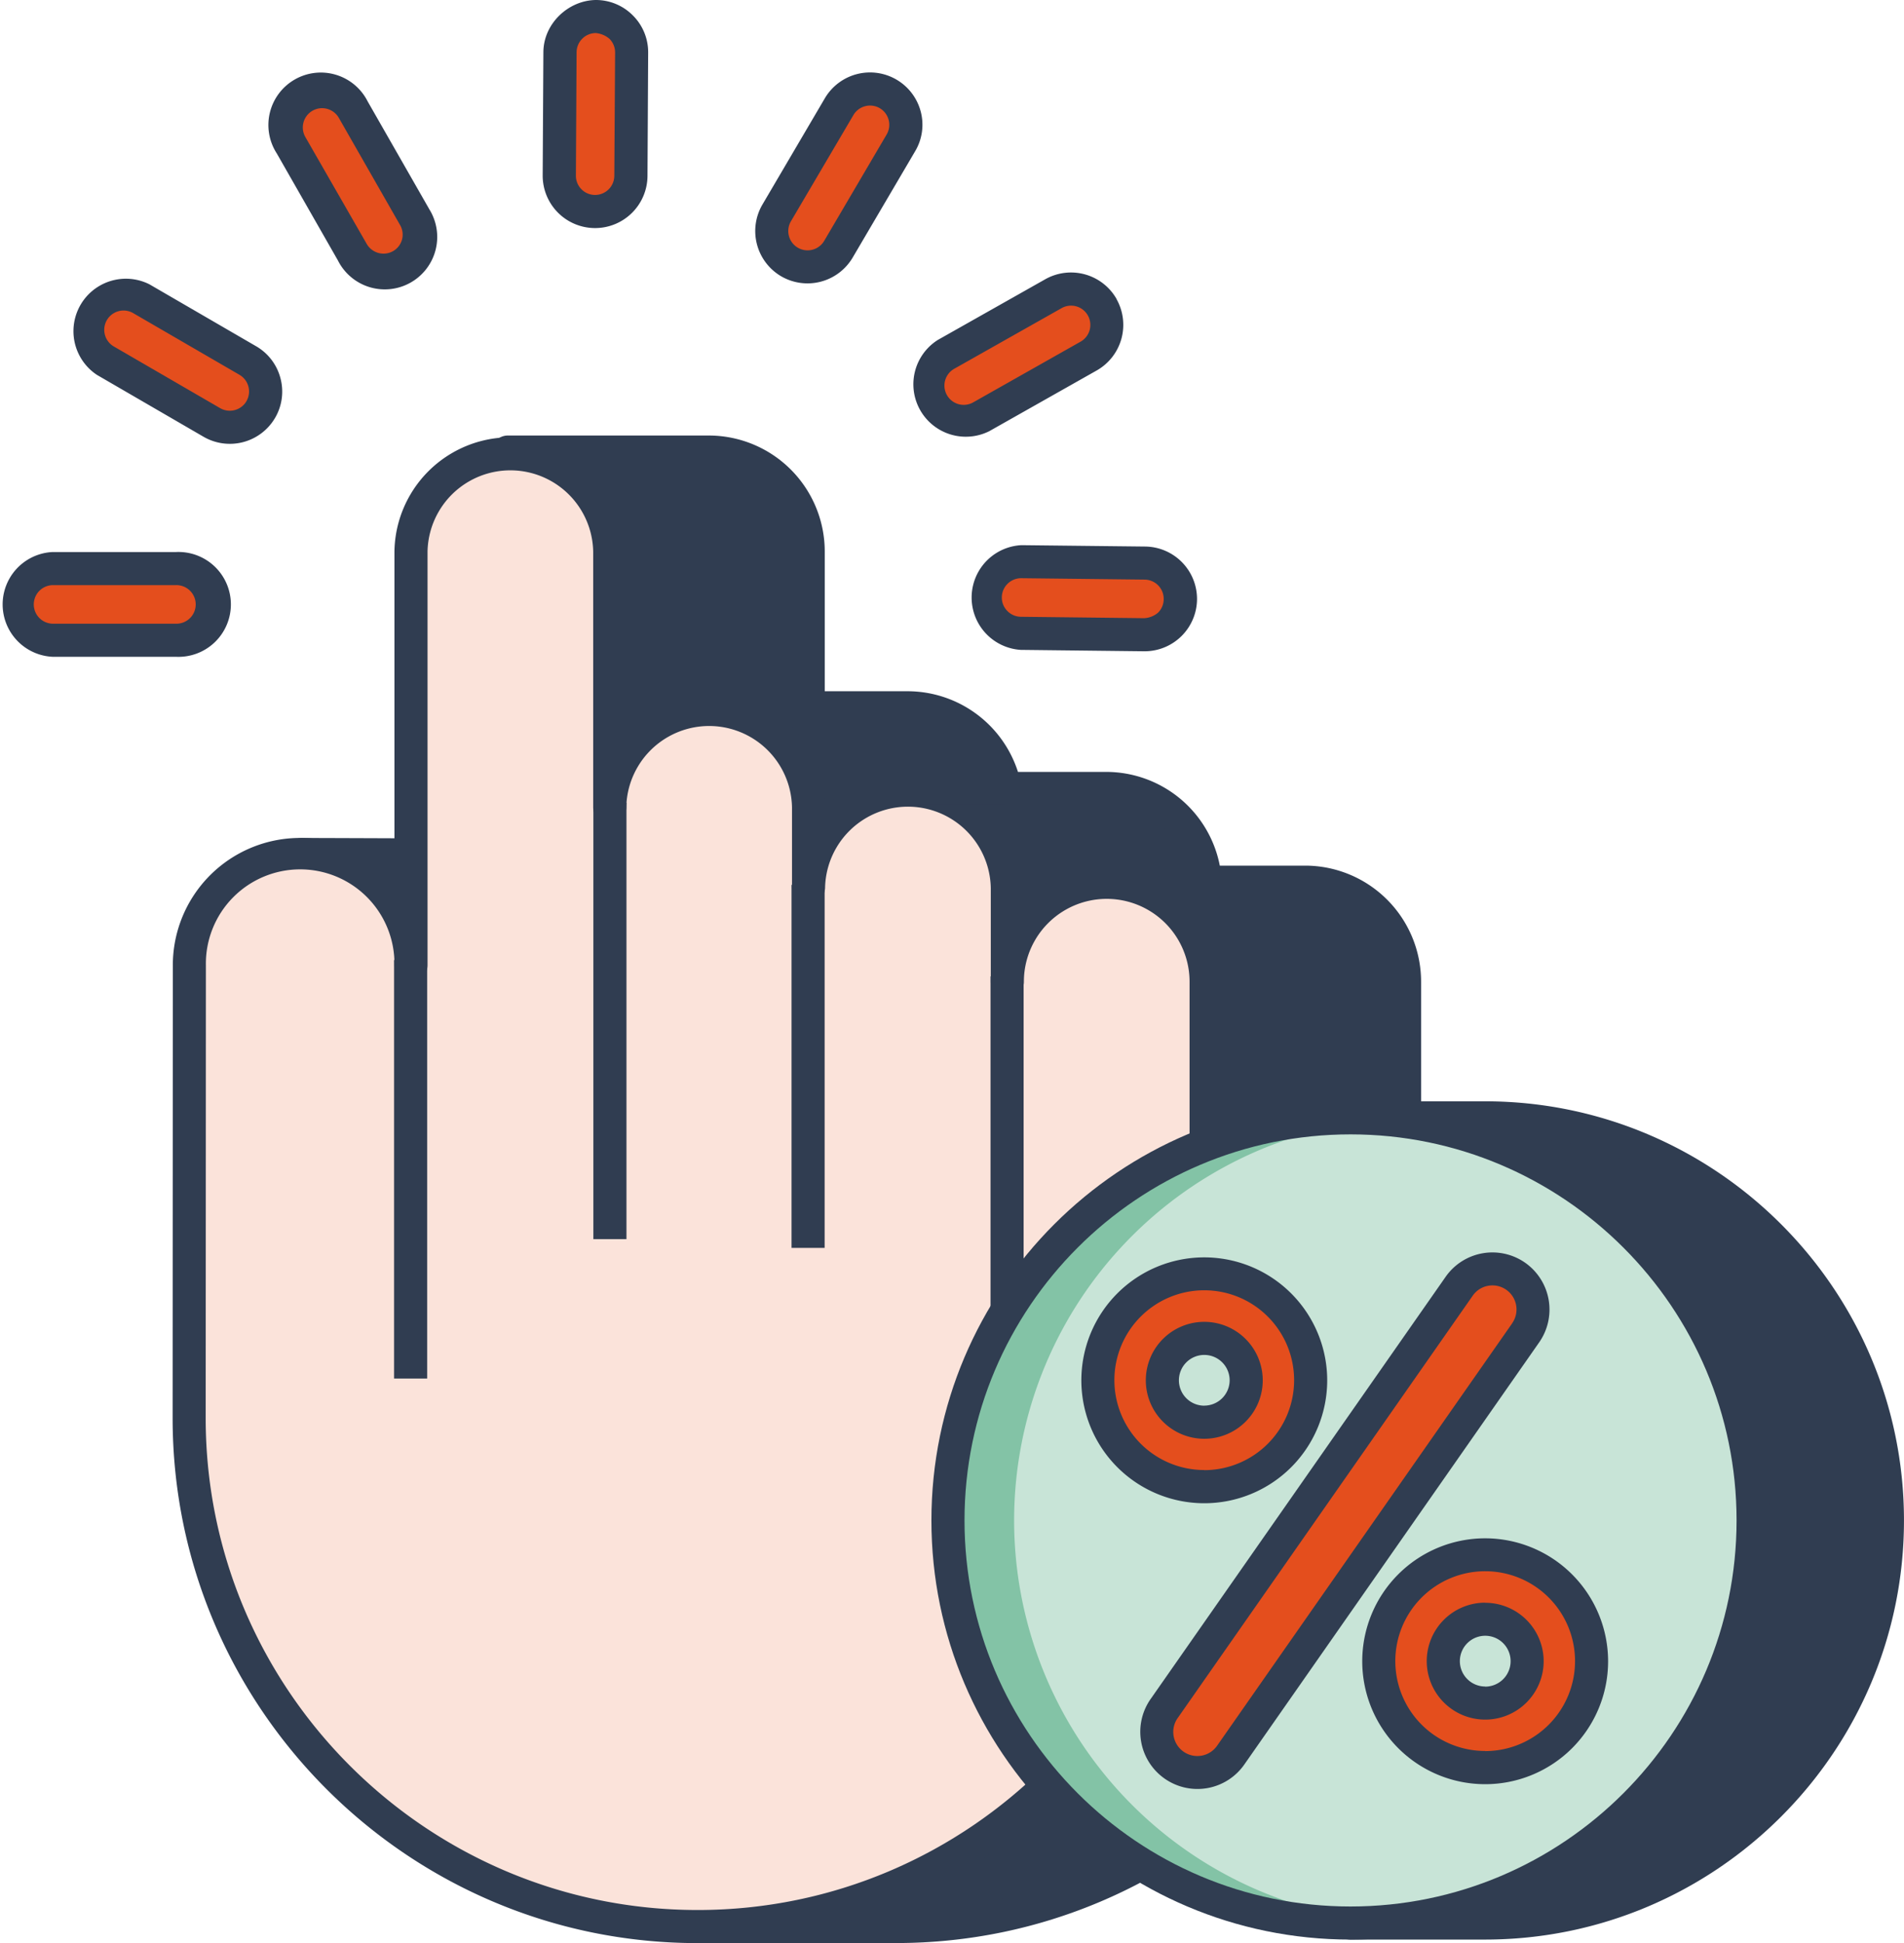 <svg id="Layer_1" data-name="Layer 1" xmlns="http://www.w3.org/2000/svg" viewBox="0 0 653.63 667"><defs><style>.cls-1{fill:#e44e1d;}.cls-2{fill:#303d51;}.cls-3{fill:#fbe3da;}.cls-4{fill:#c8e4d7;}.cls-5{fill:#83c3a6;}</style></defs><path class="cls-1" d="M68.5,196.65H26.15a12.3,12.3,0,0,0,0,24.59H68.5a12.3,12.3,0,1,0,0-24.59Z" transform="translate(-8.19 -1.5)"/><path class="cls-1" d="M93.24,125.25,56.63,104a12.3,12.3,0,1,0-12.34,21.28l36.62,21.25a12.29,12.29,0,1,0,12.33-21.27Z" transform="translate(-8.19 -1.5)"/><path class="cls-1" d="M150.49,75.87l-21-36.74A12.3,12.3,0,1,0,108.1,51.34l21,36.75a12.3,12.3,0,0,0,21.35-12.22Z" transform="translate(-8.19 -1.5)"/><path class="cls-1" d="M212.78,7.18A12.3,12.3,0,0,0,200.41,19.4l-.24,42.34a12.29,12.29,0,1,0,24.58.14L225,19.54A12.29,12.29,0,0,0,212.78,7.18Z" transform="translate(-8.19 -1.5)"/><path class="cls-1" d="M313.1,33.7a12.31,12.31,0,0,0-16.83,4.37L274.82,74.59A12.29,12.29,0,1,0,296,87l21.44-36.5A12.29,12.29,0,0,0,313.1,33.7Z" transform="translate(-8.19 -1.5)"/><path class="cls-1" d="M386.58,107a12.28,12.28,0,0,0-16.74-4.65L333,123.14a12.29,12.29,0,1,0,12.08,21.41l36.86-20.82A12.29,12.29,0,0,0,386.58,107Z" transform="translate(-8.19 -1.5)"/><path class="cls-1" d="M401.24,194.79l-42.34-.48a12.3,12.3,0,1,0-.26,24.59l42.34.48a12.3,12.3,0,0,0,.26-24.59Z" transform="translate(-8.19 -1.5)"/><path class="cls-2" d="M68.5,191H26.15a18,18,0,0,0,0,35.95H68.5a18,18,0,1,0,0-35.95Zm0,24.59H26.15a6.62,6.62,0,0,1,0-13.23H68.5a6.62,6.62,0,1,1,0,13.23Z" transform="translate(-8.19 -1.5)"/><path class="cls-2" d="M104.45,131.26a17.86,17.86,0,0,0-8.36-10.92L59.46,99.08a18,18,0,0,0-18,31.1l36.63,21.26a18,18,0,0,0,24.56-6.54,0,0,0,0,0,0,0A17.84,17.84,0,0,0,104.45,131.26Zm-11.63,7.93a6.64,6.64,0,0,1-9.06,2.41L47.14,120.36a6.62,6.62,0,0,1,6.64-11.45L90.4,130.16a6.62,6.62,0,0,1,2.42,9Z" transform="translate(-8.19 -1.5)"/><path class="cls-2" d="M155.41,73.05l-21-36.73a18,18,0,1,0-31.21,17.84l21,36.76a18,18,0,1,0,31.19-17.87ZM146.2,83.72a6.52,6.52,0,0,1-3.1,4h0a6.66,6.66,0,0,1-9-2.46L113,48.51A6.62,6.62,0,0,1,124.53,42l21,36.74A6.56,6.56,0,0,1,146.2,83.72Z" transform="translate(-8.19 -1.5)"/><path class="cls-2" d="M225.49,6.84A17.86,17.86,0,0,0,212.81,1.5c-9.41.08-18,8-18.08,17.87l-.24,42.33a18,18,0,0,0,17.87,18.09h.11a18,18,0,0,0,18-17.87l.23-42.34A17.82,17.82,0,0,0,225.49,6.84Zm-6.41,55a6.62,6.62,0,0,1-6.62,6.58h0a6.59,6.59,0,0,1-6.57-6.65l.24-42.35a6.62,6.62,0,0,1,6.62-6.57,8.38,8.38,0,0,1,4.69,2,6.58,6.58,0,0,1,1.91,4.69Z" transform="translate(-8.19 -1.5)"/><path class="cls-2" d="M324.27,39.79a18,18,0,0,0-32.89-4.6L269.93,71.71a18,18,0,0,0,6.38,24.6h0a18,18,0,0,0,24.6-6.4L322.36,53.4A17.77,17.77,0,0,0,324.27,39.79Zm-11.69,7.86L291.14,84.16a6.62,6.62,0,1,1-11.43-6.7L301.16,41a6.63,6.63,0,0,1,9.07-2.35,6.61,6.61,0,0,1,2.35,9Z" transform="translate(-8.19 -1.5)"/><path class="cls-2" d="M391.53,104.18A18,18,0,0,0,367,97.37l-36.86,20.82a18,18,0,0,0,17.68,31.31l36.86-20.83a18,18,0,0,0,6.81-24.49Zm-9.27,10.61a6.59,6.59,0,0,1-3.13,4l-36.85,20.83a6.62,6.62,0,1,1-6.51-11.53l36.85-20.81a6.54,6.54,0,0,1,3.26-.86,6.43,6.43,0,0,1,1.79.24,6.63,6.63,0,0,1,4.59,8.14Z" transform="translate(-8.19 -1.5)"/><path class="cls-2" d="M401.31,189.11,359,188.64h-.19a18,18,0,0,0-.2,35.94l42.34.48h.22a18,18,0,0,0,17.95-17.77A18,18,0,0,0,401.31,189.11Zm4.42,22.71A8,8,0,0,1,401,213.7l-42.34-.48a6.58,6.58,0,0,1-4.66-2,6.51,6.51,0,0,1-1.89-4.7,6.63,6.63,0,0,1,6.62-6.54h.07l42.34.48a6.62,6.62,0,0,1,6.54,6.69A6.54,6.54,0,0,1,405.73,211.82Z" transform="translate(-8.19 -1.5)"/><path class="cls-2" d="M456.25,304.32H421.94A34,34,0,0,0,388,272.15H353.25a34.12,34.12,0,0,0-33.48-27.69H285.65V190.81a34.11,34.11,0,0,0-34.12-34.11h-69V295.13c-1.05-.09-70.62-.31-70.62-.31V540.24h37.25A175,175,0,0,0,247.69,649V662.8h67.59l.53,0A174.56,174.56,0,0,0,490.37,488.27V338.44A34.12,34.12,0,0,0,456.25,304.32Z" transform="translate(-8.19 -1.5)"/><path class="cls-2" d="M456.25,298.64H426.94A39.76,39.76,0,0,0,388,266.47H357.65a39.83,39.83,0,0,0-37.88-27.69H291.32v-48A39.84,39.84,0,0,0,251.53,151h-69a5.68,5.68,0,0,0-5.68,5.68V289.41c-9.89-.07-31.6-.16-64.91-.27a6,6,0,0,0-4,1.66,5.66,5.66,0,0,0-1.67,4V540.24a5.67,5.67,0,0,0,5.67,5.68H145a180,180,0,0,0,97,106.79V662.8a5.68,5.68,0,0,0,5.68,5.68l68.12,0c99.38,0,180.24-80.85,180.24-180.23V338.44A39.85,39.85,0,0,0,456.25,298.64Zm28.44,189.63c0,93.11-75.73,168.86-169.37,168.85h-62V649a5.69,5.69,0,0,0-3.46-5.23,168.65,168.65,0,0,1-95.34-105.21,5.7,5.7,0,0,0-5.43-4H117.56v-234c26.92.1,62.84.23,64.47.28a5.45,5.45,0,0,0,4.32-1.48,5.66,5.66,0,0,0,1.83-4.18V162.38h63.35A28.46,28.46,0,0,1,280,190.81v53.65a5.68,5.68,0,0,0,5.68,5.68h34.12a28.45,28.45,0,0,1,27.9,23.07,5.68,5.68,0,0,0,5.58,4.62H388a28.41,28.41,0,0,1,28.27,26.82,5.68,5.68,0,0,0,5.67,5.35h34.31a28.47,28.47,0,0,1,28.44,28.44Z" transform="translate(-8.19 -1.5)"/><path class="cls-3" d="M388.11,304.32A34.12,34.12,0,0,0,354,338.44V306.27a34.12,34.12,0,1,0-68.24,0V278.58a34.13,34.13,0,0,0-68.25,0V190.81a34.12,34.12,0,0,0-68.23,0V332.86a38,38,0,0,0-76.09,0l-.06,155.41a174.56,174.56,0,0,0,349.11,0V338.44A34.12,34.12,0,0,0,388.11,304.32Z" transform="translate(-8.19 -1.5)"/><path class="cls-3" d="M183.4,156.7a34.11,34.11,0,0,0-34.12,34.11V474.69H172V206.9a34.11,34.11,0,0,1,34.12-34.11,34.86,34.86,0,0,1,6.5.65A34,34,0,0,0,183.4,156.7Z" transform="translate(-8.19 -1.5)"/><path class="cls-3" d="M251.69,244.46a34.12,34.12,0,0,0-34.12,34.12V426.85h22.71V294.67a34,34,0,0,1,40.62-33.46A34,34,0,0,0,251.69,244.46Z" transform="translate(-8.19 -1.5)"/><path class="cls-3" d="M319.71,272.15a34.12,34.12,0,0,0-34.12,34.12v123.6H308.3V322.36a34.12,34.12,0,0,1,34.12-34.12,34.77,34.77,0,0,1,6.5.65A34,34,0,0,0,319.71,272.15Z" transform="translate(-8.19 -1.5)"/><path class="cls-3" d="M388,304.32a34.12,34.12,0,0,0-34.12,34.12V465.65h22.71V354.53a34,34,0,0,1,40.62-33.46A34,34,0,0,0,388,304.32Z" transform="translate(-8.19 -1.5)"/><path class="cls-3" d="M95.84,504.36,95.9,349a37.63,37.63,0,0,1,47.18-36.81,38,38,0,0,0-69.89,20.72l-.06,155.41c0,63.57,34.1,119,84.88,149.55A174.08,174.08,0,0,1,95.84,504.36Z" transform="translate(-8.19 -1.5)"/><path class="cls-2" d="M388.11,298.64a39.63,39.63,0,0,0-28.43,12v-4.36a39.79,39.79,0,0,0-68.25-27.82,39.78,39.78,0,0,0-68.24-27.68v-60a39.8,39.8,0,0,0-79.59,0V303.49a43.7,43.7,0,0,0-76.08,29.37l-.07,155.41c0,99.38,80.85,180.23,180.23,180.23s180.23-80.85,180.23-180.23V338.44A39.85,39.85,0,0,0,388.11,298.64Zm28.45,189.63c0,93.12-75.77,168.87-168.88,168.87S78.8,581.39,78.8,488.27l.07-155.41a32.37,32.37,0,1,1,64.73,0,5.68,5.68,0,0,0,11.36,0v-142a28.44,28.44,0,0,1,56.87,0v87.77a5.68,5.68,0,0,0,11.36,0,28.45,28.45,0,0,1,56.89,0v27.69a5.68,5.68,0,0,0,11.35,0,28.45,28.45,0,0,1,56.89,0v32.17a5.68,5.68,0,0,0,11.36,0,28.44,28.44,0,1,1,56.88,0Z" transform="translate(-8.19 -1.5)"/><rect class="cls-2" x="203.7" y="275.53" width="11.36" height="149.82"/><rect class="cls-2" x="271.73" y="303.74" width="11.36" height="124.62"/><rect class="cls-2" x="340.04" y="335.15" width="11.36" height="129"/><rect class="cls-2" x="135.28" y="329.55" width="11.36" height="143.65"/><rect class="cls-2" x="243.45" y="237.28" width="34.01" height="11.36"/><rect class="cls-2" x="311.68" y="264.97" width="33.38" height="11.36"/><rect class="cls-2" x="379.93" y="297.14" width="37.47" height="11.36"/><path class="cls-2" d="M517.94,385.21H471.82v276.4h46.12a138.2,138.2,0,0,0,0-276.4Z" transform="translate(-8.19 -1.5)"/><path class="cls-2" d="M517.94,379.54H471.82a5.67,5.67,0,0,0-5.68,5.67v276.4a5.68,5.68,0,0,0,5.68,5.68h46.12c79.33,0,143.87-64.55,143.87-143.88S597.27,379.54,517.94,379.54Zm0,276.39H477.49v-265h40.45c73.07,0,132.52,59.45,132.52,132.52S591,655.93,517.94,655.93Z" transform="translate(-8.19 -1.5)"/><circle class="cls-4" cx="471.82" cy="523.41" r="138.2" transform="translate(-240.1 485.43) rotate(-45)"/><path class="cls-5" d="M356.33,523.41A138.13,138.13,0,0,1,483.17,385.78c-3.75-.3-7.52-.57-11.35-.57a138.2,138.2,0,1,0,0,276.4c3.83,0,7.6-.27,11.35-.57A138.15,138.15,0,0,1,356.33,523.41Z" transform="translate(-8.19 -1.5)"/><path class="cls-2" d="M471.82,379.54c-79.34,0-143.88,64.54-143.88,143.87s64.54,143.88,143.88,143.88,143.87-64.55,143.87-143.88S551.15,379.54,471.82,379.54Zm0,276.39c-73.07,0-132.52-59.45-132.52-132.52s59.45-132.52,132.52-132.52,132.52,59.45,132.52,132.52S544.89,655.93,471.82,655.93Z" transform="translate(-8.19 -1.5)"/><path class="cls-1" d="M528.56,439.61A13.93,13.93,0,0,0,509.14,443L408,587.8a13.94,13.94,0,1,0,22.8,16.05L531.92,459A13.94,13.94,0,0,0,528.56,439.61Z" transform="translate(-8.19 -1.5)"/><path class="cls-1" d="M421.61,438.79a36.52,36.52,0,1,0,36.52,36.52A36.51,36.51,0,0,0,421.61,438.79Zm0,50.91A14.39,14.39,0,1,1,436,475.31,14.39,14.39,0,0,1,421.61,489.7Z" transform="translate(-8.19 -1.5)"/><path class="cls-1" d="M518.05,535.23a36.52,36.52,0,1,0,36.52,36.52A36.52,36.52,0,0,0,518.05,535.23Zm0,50.91a14.39,14.39,0,1,1,14.39-14.39A14.39,14.39,0,0,1,518.05,586.14Z" transform="translate(-8.19 -1.5)"/><path class="cls-2" d="M531.83,435a19.6,19.6,0,0,0-27.34,4.75L403.33,584.52a19.62,19.62,0,1,0,32.09,22.58L536.56,462.31A19.65,19.65,0,0,0,531.83,435Zm-4.57,20.82L426.13,600.58a8.27,8.27,0,1,1-13.51-9.53L513.79,446.23a8.17,8.17,0,0,1,5.31-3.37,8.26,8.26,0,0,1,8.16,12.93Z" transform="translate(-8.19 -1.5)"/><path class="cls-2" d="M421.61,455.24a20.07,20.07,0,1,0,20.07,20.07A20.09,20.09,0,0,0,421.61,455.24Zm0,28.78a8.71,8.71,0,1,1,8.71-8.71A8.72,8.72,0,0,1,421.61,484Zm0-50.91a42.2,42.2,0,1,0,42.2,42.2A42.24,42.24,0,0,0,421.61,433.11Zm0,73a30.85,30.85,0,1,1,30.84-30.84A30.88,30.88,0,0,1,421.61,506.15Z" transform="translate(-8.19 -1.5)"/><path class="cls-2" d="M518.05,529.55a42.2,42.2,0,1,0,42.19,42.2A42.25,42.25,0,0,0,518.05,529.55Zm0,73a30.85,30.85,0,1,1,30.84-30.84A30.88,30.88,0,0,1,518.05,602.59Zm0-50.91a20.07,20.07,0,1,0,20.07,20.07A20.09,20.09,0,0,0,518.05,551.68Zm0,28.78a8.71,8.71,0,1,1,8.72-8.71A8.72,8.72,0,0,1,518.05,580.46Z" transform="translate(-8.19 -1.5)"/></svg>